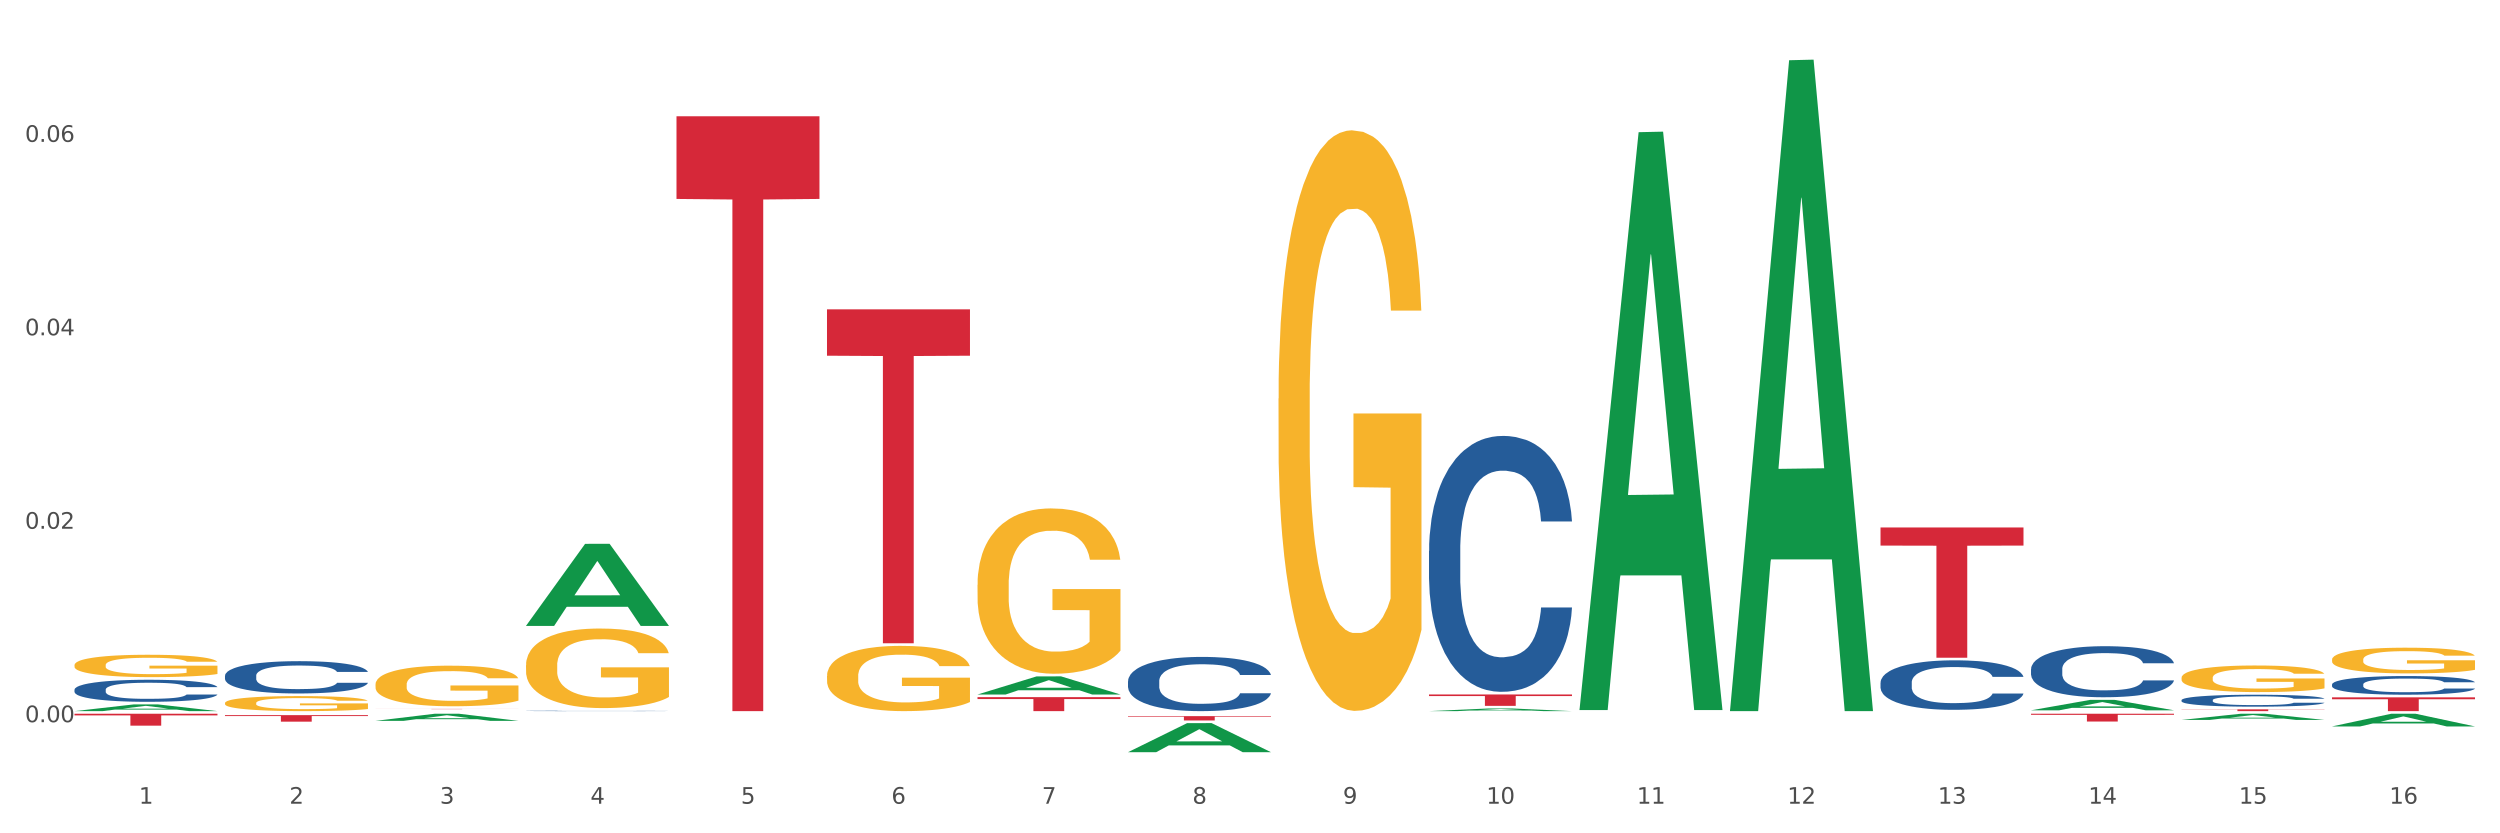 <?xml version="1.0" encoding="utf-8" standalone="no"?>
<!DOCTYPE svg PUBLIC "-//W3C//DTD SVG 1.1//EN"
  "http://www.w3.org/Graphics/SVG/1.1/DTD/svg11.dtd">
<svg xmlns:xlink="http://www.w3.org/1999/xlink" width="1080pt" height="360pt" viewBox="0 0 1080 360" xmlns="http://www.w3.org/2000/svg" version="1.1">
 <rect x="0" y="0" width="1080" height="360" fill="#333333" stroke="none"/>
 <defs>
  <style type="text/css">*{stroke-linejoin: round; stroke-linecap: butt}</style>
 </defs>
 <g id="figure_1">
  <g id="patch_1">
   <path d="M 0 360 
L 1080 360 
L 1080 0 
L 0 0 
z
" style="fill: #ffffff; stroke: #ffffff; stroke-linejoin: miter"/>
  </g>
  <g id="axes_1">
   <g id="matplotlib.axis_1">
    <g id="xtick_1">
     <g id="text_1">
      <!-- 1 -->
      <g style="fill: #4d4d4d" transform="translate(60.004 347.204) scale(0.096 -0.096)">
       <defs>
        <path id="DejaVuSans-31" d="M 794 531 
L 1825 531 
L 1825 4091 
L 703 3866 
L 703 4441 
L 1819 4666 
L 2450 4666 
L 2450 531 
L 3481 531 
L 3481 0 
L 794 0 
L 794 531 
z
" transform="scale(0.016)"/>
       </defs>
       <use xlink:href="#DejaVuSans-31"/>
      </g>
     </g>
    </g>
    <g id="xtick_2">
     <g id="text_2">
      <!-- 2 -->
      <g style="fill: #4d4d4d" transform="translate(125.021 347.204) scale(0.096 -0.096)">
       <defs>
        <path id="DejaVuSans-32" d="M 1228 531 
L 3431 531 
L 3431 0 
L 469 0 
L 469 531 
Q 828 903 1448 1529 
Q 2069 2156 2228 2338 
Q 2531 2678 2651 2914 
Q 2772 3150 2772 3378 
Q 2772 3750 2511 3984 
Q 2250 4219 1831 4219 
Q 1534 4219 1204 4116 
Q 875 4013 500 3803 
L 500 4441 
Q 881 4594 1212 4672 
Q 1544 4750 1819 4750 
Q 2544 4750 2975 4387 
Q 3406 4025 3406 3419 
Q 3406 3131 3298 2873 
Q 3191 2616 2906 2266 
Q 2828 2175 2409 1742 
Q 1991 1309 1228 531 
z
" transform="scale(0.016)"/>
       </defs>
       <use xlink:href="#DejaVuSans-32"/>
      </g>
     </g>
    </g>
    <g id="xtick_3">
     <g id="text_3">
      <!-- 3 -->
      <g style="fill: #4d4d4d" transform="translate(190.039 347.204) scale(0.096 -0.096)">
       <defs>
        <path id="DejaVuSans-33" d="M 2597 2516 
Q 3050 2419 3304 2112 
Q 3559 1806 3559 1356 
Q 3559 666 3084 287 
Q 2609 -91 1734 -91 
Q 1441 -91 1130 -33 
Q 819 25 488 141 
L 488 750 
Q 750 597 1062 519 
Q 1375 441 1716 441 
Q 2309 441 2620 675 
Q 2931 909 2931 1356 
Q 2931 1769 2642 2001 
Q 2353 2234 1838 2234 
L 1294 2234 
L 1294 2753 
L 1863 2753 
Q 2328 2753 2575 2939 
Q 2822 3125 2822 3475 
Q 2822 3834 2567 4026 
Q 2313 4219 1838 4219 
Q 1578 4219 1281 4162 
Q 984 4106 628 3988 
L 628 4550 
Q 988 4650 1302 4700 
Q 1616 4750 1894 4750 
Q 2613 4750 3031 4423 
Q 3450 4097 3450 3541 
Q 3450 3153 3228 2886 
Q 3006 2619 2597 2516 
z
" transform="scale(0.016)"/>
       </defs>
       <use xlink:href="#DejaVuSans-33"/>
      </g>
     </g>
    </g>
    <g id="xtick_4">
     <g id="text_4">
      <!-- 4 -->
      <g style="fill: #4d4d4d" transform="translate(255.056 347.204) scale(0.096 -0.096)">
       <defs>
        <path id="DejaVuSans-34" d="M 2419 4116 
L 825 1625 
L 2419 1625 
L 2419 4116 
z
M 2253 4666 
L 3047 4666 
L 3047 1625 
L 3713 1625 
L 3713 1100 
L 3047 1100 
L 3047 0 
L 2419 0 
L 2419 1100 
L 313 1100 
L 313 1709 
L 2253 4666 
z
" transform="scale(0.016)"/>
       </defs>
       <use xlink:href="#DejaVuSans-34"/>
      </g>
     </g>
    </g>
    <g id="xtick_5">
     <g id="text_5">
      <!-- 5 -->
      <g style="fill: #4d4d4d" transform="translate(320.073 347.204) scale(0.096 -0.096)">
       <defs>
        <path id="DejaVuSans-35" d="M 691 4666 
L 3169 4666 
L 3169 4134 
L 1269 4134 
L 1269 2991 
Q 1406 3038 1543 3061 
Q 1681 3084 1819 3084 
Q 2600 3084 3056 2656 
Q 3513 2228 3513 1497 
Q 3513 744 3044 326 
Q 2575 -91 1722 -91 
Q 1428 -91 1123 -41 
Q 819 9 494 109 
L 494 744 
Q 775 591 1075 516 
Q 1375 441 1709 441 
Q 2250 441 2565 725 
Q 2881 1009 2881 1497 
Q 2881 1984 2565 2268 
Q 2250 2553 1709 2553 
Q 1456 2553 1204 2497 
Q 953 2441 691 2322 
L 691 4666 
z
" transform="scale(0.016)"/>
       </defs>
       <use xlink:href="#DejaVuSans-35"/>
      </g>
     </g>
    </g>
    <g id="xtick_6">
     <g id="text_6">
      <!-- 6 -->
      <g style="fill: #4d4d4d" transform="translate(385.09 347.204) scale(0.096 -0.096)">
       <defs>
        <path id="DejaVuSans-36" d="M 2113 2584 
Q 1688 2584 1439 2293 
Q 1191 2003 1191 1497 
Q 1191 994 1439 701 
Q 1688 409 2113 409 
Q 2538 409 2786 701 
Q 3034 994 3034 1497 
Q 3034 2003 2786 2293 
Q 2538 2584 2113 2584 
z
M 3366 4563 
L 3366 3988 
Q 3128 4100 2886 4159 
Q 2644 4219 2406 4219 
Q 1781 4219 1451 3797 
Q 1122 3375 1075 2522 
Q 1259 2794 1537 2939 
Q 1816 3084 2150 3084 
Q 2853 3084 3261 2657 
Q 3669 2231 3669 1497 
Q 3669 778 3244 343 
Q 2819 -91 2113 -91 
Q 1303 -91 875 529 
Q 447 1150 447 2328 
Q 447 3434 972 4092 
Q 1497 4750 2381 4750 
Q 2619 4750 2861 4703 
Q 3103 4656 3366 4563 
z
" transform="scale(0.016)"/>
       </defs>
       <use xlink:href="#DejaVuSans-36"/>
      </g>
     </g>
    </g>
    <g id="xtick_7">
     <g id="text_7">
      <!-- 7 -->
      <g style="fill: #4d4d4d" transform="translate(450.108 347.204) scale(0.096 -0.096)">
       <defs>
        <path id="DejaVuSans-37" d="M 525 4666 
L 3525 4666 
L 3525 4397 
L 1831 0 
L 1172 0 
L 2766 4134 
L 525 4134 
L 525 4666 
z
" transform="scale(0.016)"/>
       </defs>
       <use xlink:href="#DejaVuSans-37"/>
      </g>
     </g>
    </g>
    <g id="xtick_8">
     <g id="text_8">
      <!-- 8 -->
      <g style="fill: #4d4d4d" transform="translate(515.125 347.204) scale(0.096 -0.096)">
       <defs>
        <path id="DejaVuSans-38" d="M 2034 2216 
Q 1584 2216 1326 1975 
Q 1069 1734 1069 1313 
Q 1069 891 1326 650 
Q 1584 409 2034 409 
Q 2484 409 2743 651 
Q 3003 894 3003 1313 
Q 3003 1734 2745 1975 
Q 2488 2216 2034 2216 
z
M 1403 2484 
Q 997 2584 770 2862 
Q 544 3141 544 3541 
Q 544 4100 942 4425 
Q 1341 4750 2034 4750 
Q 2731 4750 3128 4425 
Q 3525 4100 3525 3541 
Q 3525 3141 3298 2862 
Q 3072 2584 2669 2484 
Q 3125 2378 3379 2068 
Q 3634 1759 3634 1313 
Q 3634 634 3220 271 
Q 2806 -91 2034 -91 
Q 1263 -91 848 271 
Q 434 634 434 1313 
Q 434 1759 690 2068 
Q 947 2378 1403 2484 
z
M 1172 3481 
Q 1172 3119 1398 2916 
Q 1625 2713 2034 2713 
Q 2441 2713 2670 2916 
Q 2900 3119 2900 3481 
Q 2900 3844 2670 4047 
Q 2441 4250 2034 4250 
Q 1625 4250 1398 4047 
Q 1172 3844 1172 3481 
z
" transform="scale(0.016)"/>
       </defs>
       <use xlink:href="#DejaVuSans-38"/>
      </g>
     </g>
    </g>
    <g id="xtick_9">
     <g id="text_9">
      <!-- 9 -->
      <g style="fill: #4d4d4d" transform="translate(580.142 347.204) scale(0.096 -0.096)">
       <defs>
        <path id="DejaVuSans-39" d="M 703 97 
L 703 672 
Q 941 559 1184 500 
Q 1428 441 1663 441 
Q 2288 441 2617 861 
Q 2947 1281 2994 2138 
Q 2813 1869 2534 1725 
Q 2256 1581 1919 1581 
Q 1219 1581 811 2004 
Q 403 2428 403 3163 
Q 403 3881 828 4315 
Q 1253 4750 1959 4750 
Q 2769 4750 3195 4129 
Q 3622 3509 3622 2328 
Q 3622 1225 3098 567 
Q 2575 -91 1691 -91 
Q 1453 -91 1209 -44 
Q 966 3 703 97 
z
M 1959 2075 
Q 2384 2075 2632 2365 
Q 2881 2656 2881 3163 
Q 2881 3666 2632 3958 
Q 2384 4250 1959 4250 
Q 1534 4250 1286 3958 
Q 1038 3666 1038 3163 
Q 1038 2656 1286 2365 
Q 1534 2075 1959 2075 
z
" transform="scale(0.016)"/>
       </defs>
       <use xlink:href="#DejaVuSans-39"/>
      </g>
     </g>
    </g>
    <g id="xtick_10">
     <g id="text_10">
      <!-- 10 -->
      <g style="fill: #4d4d4d" transform="translate(642.105 347.204) scale(0.096 -0.096)">
       <defs>
        <path id="DejaVuSans-30" d="M 2034 4250 
Q 1547 4250 1301 3770 
Q 1056 3291 1056 2328 
Q 1056 1369 1301 889 
Q 1547 409 2034 409 
Q 2525 409 2770 889 
Q 3016 1369 3016 2328 
Q 3016 3291 2770 3770 
Q 2525 4250 2034 4250 
z
M 2034 4750 
Q 2819 4750 3233 4129 
Q 3647 3509 3647 2328 
Q 3647 1150 3233 529 
Q 2819 -91 2034 -91 
Q 1250 -91 836 529 
Q 422 1150 422 2328 
Q 422 3509 836 4129 
Q 1250 4750 2034 4750 
z
" transform="scale(0.016)"/>
       </defs>
       <use xlink:href="#DejaVuSans-31"/>
       <use xlink:href="#DejaVuSans-30" transform="translate(63.623 0)"/>
      </g>
     </g>
    </g>
    <g id="xtick_11">
     <g id="text_11">
      <!-- 11 -->
      <g style="fill: #4d4d4d" transform="translate(707.123 347.204) scale(0.096 -0.096)">
       <use xlink:href="#DejaVuSans-31"/>
       <use xlink:href="#DejaVuSans-31" transform="translate(63.623 0)"/>
      </g>
     </g>
    </g>
    <g id="xtick_12">
     <g id="text_12">
      <!-- 12 -->
      <g style="fill: #4d4d4d" transform="translate(772.14 347.204) scale(0.096 -0.096)">
       <use xlink:href="#DejaVuSans-31"/>
       <use xlink:href="#DejaVuSans-32" transform="translate(63.623 0)"/>
      </g>
     </g>
    </g>
    <g id="xtick_13">
     <g id="text_13">
      <!-- 13 -->
      <g style="fill: #4d4d4d" transform="translate(837.157 347.204) scale(0.096 -0.096)">
       <use xlink:href="#DejaVuSans-31"/>
       <use xlink:href="#DejaVuSans-33" transform="translate(63.623 0)"/>
      </g>
     </g>
    </g>
    <g id="xtick_14">
     <g id="text_14">
      <!-- 14 -->
      <g style="fill: #4d4d4d" transform="translate(902.174 347.204) scale(0.096 -0.096)">
       <use xlink:href="#DejaVuSans-31"/>
       <use xlink:href="#DejaVuSans-34" transform="translate(63.623 0)"/>
      </g>
     </g>
    </g>
    <g id="xtick_15">
     <g id="text_15">
      <!-- 15 -->
      <g style="fill: #4d4d4d" transform="translate(967.192 347.204) scale(0.096 -0.096)">
       <use xlink:href="#DejaVuSans-31"/>
       <use xlink:href="#DejaVuSans-35" transform="translate(63.623 0)"/>
      </g>
     </g>
    </g>
    <g id="xtick_16">
     <g id="text_16">
      <!-- 16 -->
      <g style="fill: #4d4d4d" transform="translate(1032.209 347.204) scale(0.096 -0.096)">
       <use xlink:href="#DejaVuSans-31"/>
       <use xlink:href="#DejaVuSans-36" transform="translate(63.623 0)"/>
      </g>
     </g>
    </g>
    <g id="xtick_17"/>
    <g id="xtick_18"/>
    <g id="xtick_19"/>
    <g id="xtick_20"/>
    <g id="xtick_21"/>
    <g id="xtick_22"/>
    <g id="xtick_23"/>
    <g id="xtick_24"/>
    <g id="xtick_25"/>
    <g id="xtick_26"/>
    <g id="xtick_27"/>
    <g id="xtick_28"/>
    <g id="xtick_29"/>
    <g id="xtick_30"/>
    <g id="xtick_31"/>
   </g>
   <g id="matplotlib.axis_2">
    <g id="ytick_1">
     <g id="text_17">
      <!-- 0.00 -->
      <g style="fill: #4d4d4d" transform="translate(10.8 311.987) scale(0.096 -0.096)">
       <defs>
        <path id="DejaVuSans-2e" d="M 684 794 
L 1344 794 
L 1344 0 
L 684 0 
L 684 794 
z
" transform="scale(0.016)"/>
       </defs>
       <use xlink:href="#DejaVuSans-30"/>
       <use xlink:href="#DejaVuSans-2e" transform="translate(63.623 0)"/>
       <use xlink:href="#DejaVuSans-30" transform="translate(95.41 0)"/>
       <use xlink:href="#DejaVuSans-30" transform="translate(159.033 0)"/>
      </g>
     </g>
    </g>
    <g id="ytick_2">
     <g id="text_18">
      <!-- 0.02 -->
      <g style="fill: #4d4d4d" transform="translate(10.8 228.418) scale(0.096 -0.096)">
       <use xlink:href="#DejaVuSans-30"/>
       <use xlink:href="#DejaVuSans-2e" transform="translate(63.623 0)"/>
       <use xlink:href="#DejaVuSans-30" transform="translate(95.41 0)"/>
       <use xlink:href="#DejaVuSans-32" transform="translate(159.033 0)"/>
      </g>
     </g>
    </g>
    <g id="ytick_3">
     <g id="text_19">
      <!-- 0.04 -->
      <g style="fill: #4d4d4d" transform="translate(10.8 144.849) scale(0.096 -0.096)">
       <use xlink:href="#DejaVuSans-30"/>
       <use xlink:href="#DejaVuSans-2e" transform="translate(63.623 0)"/>
       <use xlink:href="#DejaVuSans-30" transform="translate(95.41 0)"/>
       <use xlink:href="#DejaVuSans-34" transform="translate(159.033 0)"/>
      </g>
     </g>
    </g>
    <g id="ytick_4">
     <g id="text_20">
      <!-- 0.06 -->
      <g style="fill: #4d4d4d" transform="translate(10.8 61.281) scale(0.096 -0.096)">
       <use xlink:href="#DejaVuSans-30"/>
       <use xlink:href="#DejaVuSans-2e" transform="translate(63.623 0)"/>
       <use xlink:href="#DejaVuSans-30" transform="translate(95.41 0)"/>
       <use xlink:href="#DejaVuSans-36" transform="translate(159.033 0)"/>
      </g>
     </g>
    </g>
    <g id="ytick_5"/>
    <g id="ytick_6"/>
    <g id="ytick_7"/>
    <g id="ytick_8"/>
   </g>
   <g id="PolyCollection_1">
    <path d="M 32.175 307.204 
L 32.239 307.201 
L 57.709 304.314 
L 68.28 304.311 
L 93.941 307.209 
L 81.715 307.209 
L 76.176 306.534 
L 49.877 306.534 
L 49.686 306.545 
L 44.337 307.209 
L 32.175 307.209 
L 32.175 307.204 
L 53.188 306.132 
L 72.864 306.129 
L 63.122 304.929 
L 62.995 304.923 
L 62.867 304.932 
L 53.125 306.129 
L 53.188 306.132 
L 32.175 307.204 
z
" clip-path="url(#pb67dfc91ba)" style="fill: #109648"/>
    <path d="M 32.175 308.34 
L 93.941 308.34 
L 93.941 309.056 
L 69.645 309.061 
L 69.645 313.496 
L 56.325 313.496 
L 56.325 309.061 
L 32.175 309.056 
L 32.175 308.344 
L 32.175 308.34 
z
" clip-path="url(#pb67dfc91ba)" style="fill: #d62839"/>
    <path d="M 357.261 133.618 
L 419.028 133.618 
L 419.028 153.666 
L 394.731 153.802 
L 394.731 277.887 
L 381.412 277.887 
L 381.412 153.802 
L 357.261 153.666 
L 357.261 133.753 
L 357.261 133.618 
z
" clip-path="url(#pb67dfc91ba)" style="fill: #d62839"/>
    <path d="M 292.244 50.23 
L 354.01 50.23 
L 354.01 85.94 
L 329.714 86.181 
L 329.714 307.201 
L 316.394 307.201 
L 316.394 86.181 
L 292.244 85.94 
L 292.244 50.471 
L 292.244 50.23 
z
" clip-path="url(#pb67dfc91ba)" style="fill: #d62839"/>
    <path d="M 487.296 309.372 
L 549.062 309.372 
L 549.062 309.633 
L 524.765 309.634 
L 524.765 311.246 
L 511.446 311.246 
L 511.446 309.634 
L 487.296 309.633 
L 487.296 309.374 
L 487.296 309.372 
z
" clip-path="url(#pb67dfc91ba)" style="fill: #d62839"/>
    <path d="M 617.33 300.003 
L 679.097 300.003 
L 679.097 300.688 
L 654.8 300.693 
L 654.8 304.932 
L 641.481 304.932 
L 641.481 300.693 
L 617.33 300.688 
L 617.33 300.008 
L 617.33 300.003 
z
" clip-path="url(#pb67dfc91ba)" style="fill: #d62839"/>
    <path d="M 1007.434 301.252 
L 1069.2 301.252 
L 1069.2 302.08 
L 1044.903 302.085 
L 1044.903 307.209 
L 1031.584 307.209 
L 1031.584 302.085 
L 1007.434 302.08 
L 1007.434 301.258 
L 1007.434 301.252 
z
" clip-path="url(#pb67dfc91ba)" style="fill: #d62839"/>
    <path d="M 422.278 301.162 
L 484.045 301.162 
L 484.045 302.002 
L 459.748 302.008 
L 459.748 307.209 
L 446.429 307.209 
L 446.429 302.008 
L 422.278 302.002 
L 422.278 301.167 
L 422.278 301.162 
z
" clip-path="url(#pb67dfc91ba)" style="fill: #d62839"/>
    <path d="M 812.382 227.875 
L 874.148 227.875 
L 874.148 235.693 
L 849.852 235.745 
L 849.852 284.129 
L 836.532 284.129 
L 836.532 235.745 
L 812.382 235.693 
L 812.382 227.928 
L 812.382 227.875 
z
" clip-path="url(#pb67dfc91ba)" style="fill: #d62839"/>
    <path d="M 1007.434 284.938 
L 1007.507 284.928 
L 1007.507 284.563 
L 1007.652 284.248 
L 1008.382 283.486 
L 1009.475 282.857 
L 1010.278 282.522 
L 1011.08 282.248 
L 1012.028 281.974 
L 1013.195 281.69 
L 1015.309 281.273 
L 1016.622 281.06 
L 1018.226 280.837 
L 1021.143 280.512 
L 1023.258 280.329 
L 1025.446 280.177 
L 1029.019 279.994 
L 1031.353 279.913 
L 1033.832 279.852 
L 1036.822 279.811 
L 1039.083 279.801 
L 1044.041 279.832 
L 1048.271 279.923 
L 1050.313 279.994 
L 1052.938 280.116 
L 1054.324 280.197 
L 1056.584 280.36 
L 1058.918 280.573 
L 1060.522 280.756 
L 1062.929 281.101 
L 1064.752 281.446 
L 1066.429 281.872 
L 1067.304 282.167 
L 1067.96 282.441 
L 1068.544 282.756 
L 1069.127 283.253 
L 1056.001 283.253 
L 1055.49 282.898 
L 1054.688 282.563 
L 1053.521 282.238 
L 1052.5 282.035 
L 1050.75 281.781 
L 1049.146 281.618 
L 1047.469 281.497 
L 1045.427 281.395 
L 1043.823 281.344 
L 1041.562 281.304 
L 1037.114 281.314 
L 1034.124 281.395 
L 1032.082 281.497 
L 1030.769 281.588 
L 1029.602 281.69 
L 1028.29 281.832 
L 1026.758 282.045 
L 1025.665 282.238 
L 1024.571 282.481 
L 1023.696 282.725 
L 1022.893 283.009 
L 1022.237 283.314 
L 1021.727 283.629 
L 1021.289 284.014 
L 1020.925 284.654 
L 1020.925 286.045 
L 1021.07 286.36 
L 1021.435 286.776 
L 1021.873 287.091 
L 1022.602 287.466 
L 1023.258 287.72 
L 1024.498 288.086 
L 1025.883 288.39 
L 1026.977 288.583 
L 1028.071 288.745 
L 1029.967 288.969 
L 1032.082 289.152 
L 1033.905 289.263 
L 1036.384 289.365 
L 1038.062 289.405 
L 1039.52 289.426 
L 1043.093 289.426 
L 1045.646 289.395 
L 1048.49 289.324 
L 1050.677 289.233 
L 1052.5 289.121 
L 1054.542 288.938 
L 1055.855 288.766 
L 1055.855 286.644 
L 1039.812 286.634 
L 1039.812 285.223 
L 1069.2 285.223 
L 1069.2 289.365 
L 1067.96 289.578 
L 1066.575 289.771 
L 1065.116 289.943 
L 1062.929 290.157 
L 1060.303 290.36 
L 1057.97 290.502 
L 1055.49 290.624 
L 1052.573 290.735 
L 1048.781 290.837 
L 1046.448 290.877 
L 1043.531 290.908 
L 1040.103 290.918 
L 1037.114 290.898 
L 1034.197 290.847 
L 1031.134 290.756 
L 1028.144 290.624 
L 1025.883 290.492 
L 1023.623 290.329 
L 1021.216 290.116 
L 1019.32 289.913 
L 1017.862 289.73 
L 1016.257 289.497 
L 1014.507 289.192 
L 1013.195 288.918 
L 1012.028 288.634 
L 1010.788 288.268 
L 1009.913 287.954 
L 1009.038 287.558 
L 1008.527 287.263 
L 1007.944 286.806 
L 1007.507 286.167 
L 1007.434 284.938 
z
" clip-path="url(#pb67dfc91ba)" style="fill: #f7b32b"/>
    <path d="M 32.175 287.322 
L 32.248 287.313 
L 32.248 286.995 
L 32.394 286.721 
L 33.123 286.059 
L 34.217 285.512 
L 35.019 285.22 
L 35.821 284.982 
L 36.769 284.744 
L 37.936 284.496 
L 40.051 284.134 
L 41.363 283.949 
L 42.968 283.755 
L 45.885 283.472 
L 47.999 283.313 
L 50.187 283.181 
L 53.76 283.022 
L 56.094 282.951 
L 58.573 282.898 
L 61.563 282.863 
L 63.824 282.854 
L 68.783 282.881 
L 73.012 282.96 
L 75.054 283.022 
L 77.679 283.128 
L 79.065 283.199 
L 81.326 283.34 
L 83.659 283.525 
L 85.263 283.684 
L 87.67 283.984 
L 89.493 284.285 
L 91.17 284.655 
L 92.045 284.911 
L 92.702 285.15 
L 93.285 285.423 
L 93.868 285.856 
L 80.742 285.856 
L 80.232 285.547 
L 79.43 285.256 
L 78.263 284.973 
L 77.242 284.797 
L 75.492 284.576 
L 73.887 284.435 
L 72.21 284.329 
L 70.168 284.24 
L 68.564 284.196 
L 66.303 284.161 
L 61.855 284.17 
L 58.865 284.24 
L 56.823 284.329 
L 55.511 284.408 
L 54.344 284.496 
L 53.031 284.62 
L 51.5 284.805 
L 50.406 284.973 
L 49.312 285.185 
L 48.437 285.397 
L 47.635 285.644 
L 46.979 285.909 
L 46.468 286.183 
L 46.031 286.518 
L 45.666 287.074 
L 45.666 288.284 
L 45.812 288.558 
L 46.176 288.92 
L 46.614 289.193 
L 47.343 289.52 
L 47.999 289.741 
L 49.239 290.059 
L 50.625 290.324 
L 51.719 290.491 
L 52.812 290.633 
L 54.708 290.827 
L 56.823 290.986 
L 58.646 291.083 
L 61.126 291.171 
L 62.803 291.206 
L 64.261 291.224 
L 67.835 291.224 
L 70.387 291.198 
L 73.231 291.136 
L 75.419 291.056 
L 77.242 290.959 
L 79.284 290.8 
L 80.596 290.65 
L 80.596 288.805 
L 64.553 288.796 
L 64.553 287.569 
L 93.941 287.569 
L 93.941 291.171 
L 92.702 291.357 
L 91.316 291.524 
L 89.858 291.674 
L 87.67 291.86 
L 85.045 292.036 
L 82.711 292.16 
L 80.232 292.266 
L 77.315 292.363 
L 73.523 292.451 
L 71.189 292.487 
L 68.272 292.513 
L 64.845 292.522 
L 61.855 292.504 
L 58.938 292.46 
L 55.875 292.381 
L 52.885 292.266 
L 50.625 292.151 
L 48.364 292.01 
L 45.958 291.825 
L 44.062 291.648 
L 42.603 291.489 
L 40.999 291.286 
L 39.249 291.021 
L 37.936 290.783 
L 36.769 290.535 
L 35.529 290.218 
L 34.654 289.944 
L 33.779 289.6 
L 33.269 289.344 
L 32.685 288.946 
L 32.248 288.39 
L 32.175 287.322 
z
" clip-path="url(#pb67dfc91ba)" style="fill: #f7b32b"/>
    <path d="M 97.192 303.713 
L 97.265 303.707 
L 97.265 303.494 
L 97.411 303.31 
L 98.14 302.864 
L 99.234 302.496 
L 100.036 302.3 
L 100.838 302.14 
L 101.786 301.98 
L 102.953 301.814 
L 105.068 301.57 
L 106.381 301.446 
L 107.985 301.315 
L 110.902 301.125 
L 113.017 301.018 
L 115.204 300.929 
L 118.778 300.822 
L 121.111 300.775 
L 123.591 300.739 
L 126.58 300.716 
L 128.841 300.71 
L 133.8 300.727 
L 138.03 300.781 
L 140.071 300.822 
L 142.697 300.894 
L 144.082 300.941 
L 146.343 301.036 
L 148.676 301.161 
L 150.281 301.268 
L 152.687 301.469 
L 154.51 301.671 
L 156.188 301.921 
L 157.063 302.093 
L 157.719 302.253 
L 158.302 302.437 
L 158.886 302.728 
L 145.759 302.728 
L 145.249 302.52 
L 144.447 302.324 
L 143.28 302.134 
L 142.259 302.016 
L 140.509 301.867 
L 138.905 301.772 
L 137.227 301.701 
L 135.185 301.642 
L 133.581 301.612 
L 131.321 301.588 
L 126.872 301.594 
L 123.882 301.642 
L 121.84 301.701 
L 120.528 301.754 
L 119.361 301.814 
L 118.048 301.897 
L 116.517 302.021 
L 115.423 302.134 
L 114.329 302.277 
L 113.454 302.419 
L 112.652 302.585 
L 111.996 302.763 
L 111.485 302.947 
L 111.048 303.173 
L 110.683 303.547 
L 110.683 304.36 
L 110.829 304.544 
L 111.194 304.788 
L 111.631 304.972 
L 112.36 305.191 
L 113.017 305.34 
L 114.256 305.553 
L 115.642 305.731 
L 116.736 305.844 
L 117.83 305.939 
L 119.726 306.07 
L 121.84 306.176 
L 123.664 306.242 
L 126.143 306.301 
L 127.82 306.325 
L 129.279 306.337 
L 132.852 306.337 
L 135.404 306.319 
L 138.248 306.277 
L 140.436 306.224 
L 142.259 306.159 
L 144.301 306.052 
L 145.614 305.951 
L 145.614 304.71 
L 129.57 304.704 
L 129.57 303.879 
L 158.959 303.879 
L 158.959 306.301 
L 157.719 306.426 
L 156.333 306.539 
L 154.875 306.639 
L 152.687 306.764 
L 150.062 306.883 
L 147.728 306.966 
L 145.249 307.037 
L 142.332 307.102 
L 138.54 307.162 
L 136.206 307.186 
L 133.289 307.203 
L 129.862 307.209 
L 126.872 307.197 
L 123.955 307.168 
L 120.892 307.114 
L 117.903 307.037 
L 115.642 306.96 
L 113.381 306.865 
L 110.975 306.74 
L 109.079 306.622 
L 107.62 306.515 
L 106.016 306.378 
L 104.266 306.2 
L 102.953 306.04 
L 101.786 305.874 
L 100.547 305.66 
L 99.672 305.476 
L 98.797 305.245 
L 98.286 305.072 
L 97.703 304.805 
L 97.265 304.431 
L 97.192 303.713 
z
" clip-path="url(#pb67dfc91ba)" style="fill: #f7b32b"/>
    <path d="M 942.416 292.805 
L 942.489 292.795 
L 942.489 292.417 
L 942.635 292.091 
L 943.364 291.303 
L 944.458 290.652 
L 945.26 290.306 
L 946.063 290.022 
L 947.011 289.739 
L 948.177 289.445 
L 950.292 289.014 
L 951.605 288.793 
L 953.209 288.562 
L 956.126 288.226 
L 958.241 288.037 
L 960.429 287.88 
L 964.002 287.691 
L 966.335 287.607 
L 968.815 287.544 
L 971.805 287.502 
L 974.065 287.491 
L 979.024 287.523 
L 983.254 287.617 
L 985.296 287.691 
L 987.921 287.817 
L 989.306 287.901 
L 991.567 288.069 
L 993.901 288.289 
L 995.505 288.478 
L 997.911 288.835 
L 999.734 289.193 
L 1001.412 289.634 
L 1002.287 289.938 
L 1002.943 290.222 
L 1003.526 290.547 
L 1004.11 291.062 
L 990.984 291.062 
L 990.473 290.694 
L 989.671 290.348 
L 988.504 290.012 
L 987.483 289.802 
L 985.733 289.539 
L 984.129 289.371 
L 982.451 289.245 
L 980.41 289.14 
L 978.805 289.087 
L 976.545 289.045 
L 972.096 289.056 
L 969.106 289.14 
L 967.065 289.245 
L 965.752 289.34 
L 964.585 289.445 
L 963.273 289.592 
L 961.741 289.812 
L 960.647 290.012 
L 959.553 290.264 
L 958.678 290.516 
L 957.876 290.81 
L 957.22 291.125 
L 956.709 291.45 
L 956.272 291.849 
L 955.907 292.511 
L 955.907 293.95 
L 956.053 294.275 
L 956.418 294.706 
L 956.855 295.032 
L 957.585 295.42 
L 958.241 295.683 
L 959.481 296.061 
L 960.866 296.376 
L 961.96 296.575 
L 963.054 296.743 
L 964.95 296.974 
L 967.065 297.163 
L 968.888 297.279 
L 971.367 297.384 
L 973.044 297.426 
L 974.503 297.447 
L 978.076 297.447 
L 980.628 297.416 
L 983.472 297.342 
L 985.66 297.247 
L 987.483 297.132 
L 989.525 296.943 
L 990.838 296.764 
L 990.838 294.569 
L 974.795 294.559 
L 974.795 293.099 
L 1004.183 293.099 
L 1004.183 297.384 
L 1002.943 297.605 
L 1001.558 297.804 
L 1000.099 297.983 
L 997.911 298.203 
L 995.286 298.413 
L 992.953 298.56 
L 990.473 298.686 
L 987.556 298.802 
L 983.764 298.907 
L 981.431 298.949 
L 978.514 298.98 
L 975.086 298.991 
L 972.096 298.97 
L 969.179 298.917 
L 966.117 298.823 
L 963.127 298.686 
L 960.866 298.55 
L 958.605 298.382 
L 956.199 298.161 
L 954.303 297.951 
L 952.844 297.762 
L 951.24 297.521 
L 949.49 297.205 
L 948.177 296.922 
L 947.011 296.628 
L 945.771 296.25 
L 944.896 295.924 
L 944.021 295.515 
L 943.51 295.21 
L 942.927 294.738 
L 942.489 294.076 
L 942.416 292.805 
z
" clip-path="url(#pb67dfc91ba)" style="fill: #f7b32b"/>
    <path d="M 552.313 172.191 
L 552.386 171.962 
L 552.386 163.716 
L 552.532 156.615 
L 553.261 139.435 
L 554.355 125.233 
L 555.157 117.673 
L 555.959 111.489 
L 556.907 105.304 
L 558.074 98.89 
L 560.189 89.498 
L 561.501 84.688 
L 563.106 79.648 
L 566.023 72.318 
L 568.137 68.195 
L 570.325 64.759 
L 573.898 60.636 
L 576.232 58.803 
L 578.711 57.429 
L 581.701 56.512 
L 583.962 56.283 
L 588.921 56.971 
L 593.15 59.032 
L 595.192 60.636 
L 597.817 63.385 
L 599.203 65.217 
L 601.464 68.882 
L 603.797 73.693 
L 605.401 77.816 
L 607.808 85.604 
L 609.631 93.392 
L 611.308 103.013 
L 612.183 109.656 
L 612.84 115.841 
L 613.423 122.942 
L 614.006 134.166 
L 600.88 134.166 
L 600.37 126.149 
L 599.567 118.59 
L 598.401 111.26 
L 597.38 106.678 
L 595.63 100.952 
L 594.025 97.286 
L 592.348 94.538 
L 590.306 92.247 
L 588.702 91.102 
L 586.441 90.185 
L 581.993 90.414 
L 579.003 92.247 
L 576.961 94.538 
L 575.649 96.599 
L 574.482 98.89 
L 573.169 102.097 
L 571.638 106.907 
L 570.544 111.26 
L 569.45 116.757 
L 568.575 122.255 
L 567.773 128.669 
L 567.116 135.541 
L 566.606 142.642 
L 566.168 151.346 
L 565.804 165.778 
L 565.804 197.16 
L 565.95 204.261 
L 566.314 213.653 
L 566.752 220.754 
L 567.481 229.229 
L 568.137 234.956 
L 569.377 243.202 
L 570.763 250.074 
L 571.856 254.426 
L 572.95 258.092 
L 574.846 263.131 
L 576.961 267.254 
L 578.784 269.774 
L 581.264 272.065 
L 582.941 272.981 
L 584.399 273.439 
L 587.973 273.439 
L 590.525 272.752 
L 593.369 271.148 
L 595.557 269.087 
L 597.38 266.567 
L 599.422 262.444 
L 600.734 258.55 
L 600.734 210.675 
L 584.691 210.446 
L 584.691 178.605 
L 614.079 178.605 
L 614.079 272.065 
L 612.84 276.875 
L 611.454 281.227 
L 609.996 285.121 
L 607.808 289.932 
L 605.183 294.513 
L 602.849 297.72 
L 600.37 300.469 
L 597.453 302.989 
L 593.661 305.279 
L 591.327 306.196 
L 588.41 306.883 
L 584.983 307.112 
L 581.993 306.654 
L 579.076 305.508 
L 576.013 303.447 
L 573.023 300.469 
L 570.763 297.491 
L 568.502 293.826 
L 566.096 289.016 
L 564.199 284.434 
L 562.741 280.311 
L 561.137 275.043 
L 559.387 268.171 
L 558.074 261.986 
L 556.907 255.572 
L 555.667 247.325 
L 554.792 240.224 
L 553.917 231.291 
L 553.407 224.648 
L 552.823 214.34 
L 552.386 199.909 
L 552.313 172.191 
z
" clip-path="url(#pb67dfc91ba)" style="fill: #f7b32b"/>
    <path d="M 422.278 252.639 
L 422.351 252.574 
L 422.351 250.226 
L 422.497 248.204 
L 423.226 243.312 
L 424.32 239.267 
L 425.122 237.115 
L 425.925 235.354 
L 426.873 233.593 
L 428.039 231.766 
L 430.154 229.092 
L 431.467 227.722 
L 433.071 226.287 
L 435.988 224.2 
L 438.103 223.026 
L 440.291 222.047 
L 443.864 220.873 
L 446.197 220.351 
L 448.677 219.96 
L 451.667 219.699 
L 453.927 219.634 
L 458.886 219.83 
L 463.116 220.417 
L 465.158 220.873 
L 467.783 221.656 
L 469.168 222.178 
L 471.429 223.221 
L 473.763 224.591 
L 475.367 225.765 
L 477.773 227.983 
L 479.596 230.201 
L 481.274 232.94 
L 482.149 234.832 
L 482.805 236.593 
L 483.389 238.615 
L 483.972 241.811 
L 470.846 241.811 
L 470.335 239.528 
L 469.533 237.376 
L 468.366 235.289 
L 467.345 233.984 
L 465.595 232.353 
L 463.991 231.31 
L 462.314 230.527 
L 460.272 229.875 
L 458.667 229.549 
L 456.407 229.288 
L 451.958 229.353 
L 448.969 229.875 
L 446.927 230.527 
L 445.614 231.114 
L 444.447 231.766 
L 443.135 232.679 
L 441.603 234.049 
L 440.509 235.289 
L 439.416 236.854 
L 438.54 238.42 
L 437.738 240.246 
L 437.082 242.203 
L 436.571 244.225 
L 436.134 246.703 
L 435.769 250.813 
L 435.769 259.749 
L 435.915 261.771 
L 436.28 264.445 
L 436.717 266.467 
L 437.447 268.881 
L 438.103 270.511 
L 439.343 272.86 
L 440.728 274.817 
L 441.822 276.056 
L 442.916 277.099 
L 444.812 278.534 
L 446.927 279.709 
L 448.75 280.426 
L 451.229 281.078 
L 452.906 281.339 
L 454.365 281.47 
L 457.938 281.47 
L 460.49 281.274 
L 463.334 280.817 
L 465.522 280.23 
L 467.345 279.513 
L 469.387 278.339 
L 470.7 277.23 
L 470.7 263.597 
L 454.657 263.532 
L 454.657 254.466 
L 484.045 254.466 
L 484.045 281.078 
L 482.805 282.448 
L 481.42 283.687 
L 479.961 284.796 
L 477.773 286.166 
L 475.148 287.471 
L 472.815 288.384 
L 470.335 289.167 
L 467.418 289.884 
L 463.626 290.536 
L 461.293 290.797 
L 458.376 290.993 
L 454.948 291.058 
L 451.958 290.928 
L 449.041 290.602 
L 445.979 290.015 
L 442.989 289.167 
L 440.728 288.319 
L 438.468 287.275 
L 436.061 285.905 
L 434.165 284.601 
L 432.707 283.427 
L 431.102 281.926 
L 429.352 279.969 
L 428.039 278.208 
L 426.873 276.382 
L 425.633 274.034 
L 424.758 272.012 
L 423.883 269.468 
L 423.372 267.576 
L 422.789 264.641 
L 422.351 260.532 
L 422.278 252.639 
z
" clip-path="url(#pb67dfc91ba)" style="fill: #f7b32b"/>
    <path d="M 357.261 292.045 
L 357.334 292.019 
L 357.334 291.092 
L 357.48 290.294 
L 358.209 288.363 
L 359.303 286.767 
L 360.105 285.917 
L 360.907 285.222 
L 361.855 284.527 
L 363.022 283.806 
L 365.137 282.751 
L 366.45 282.21 
L 368.054 281.644 
L 370.971 280.82 
L 373.086 280.356 
L 375.273 279.97 
L 378.847 279.507 
L 381.18 279.301 
L 383.66 279.146 
L 386.649 279.043 
L 388.91 279.018 
L 393.869 279.095 
L 398.098 279.326 
L 400.14 279.507 
L 402.766 279.816 
L 404.151 280.022 
L 406.412 280.434 
L 408.745 280.974 
L 410.35 281.438 
L 412.756 282.313 
L 414.579 283.188 
L 416.256 284.27 
L 417.132 285.016 
L 417.788 285.711 
L 418.371 286.51 
L 418.955 287.771 
L 405.828 287.771 
L 405.318 286.87 
L 404.516 286.02 
L 403.349 285.197 
L 402.328 284.682 
L 400.578 284.038 
L 398.974 283.626 
L 397.296 283.317 
L 395.254 283.06 
L 393.65 282.931 
L 391.39 282.828 
L 386.941 282.854 
L 383.951 283.06 
L 381.909 283.317 
L 380.597 283.549 
L 379.43 283.806 
L 378.117 284.167 
L 376.586 284.707 
L 375.492 285.197 
L 374.398 285.814 
L 373.523 286.432 
L 372.721 287.153 
L 372.065 287.926 
L 371.554 288.724 
L 371.117 289.702 
L 370.752 291.324 
L 370.752 294.851 
L 370.898 295.649 
L 371.263 296.705 
L 371.7 297.503 
L 372.429 298.456 
L 373.086 299.099 
L 374.325 300.026 
L 375.711 300.799 
L 376.805 301.288 
L 377.899 301.7 
L 379.795 302.266 
L 381.909 302.73 
L 383.733 303.013 
L 386.212 303.27 
L 387.889 303.373 
L 389.348 303.425 
L 392.921 303.425 
L 395.473 303.347 
L 398.317 303.167 
L 400.505 302.935 
L 402.328 302.652 
L 404.37 302.189 
L 405.683 301.751 
L 405.683 296.37 
L 389.639 296.345 
L 389.639 292.766 
L 419.028 292.766 
L 419.028 303.27 
L 417.788 303.811 
L 416.402 304.3 
L 414.944 304.738 
L 412.756 305.278 
L 410.131 305.793 
L 407.797 306.154 
L 405.318 306.463 
L 402.401 306.746 
L 398.609 307.003 
L 396.275 307.106 
L 393.358 307.184 
L 389.931 307.209 
L 386.941 307.158 
L 384.024 307.029 
L 380.961 306.797 
L 377.972 306.463 
L 375.711 306.128 
L 373.45 305.716 
L 371.044 305.175 
L 369.148 304.66 
L 367.689 304.197 
L 366.085 303.605 
L 364.335 302.832 
L 363.022 302.137 
L 361.855 301.416 
L 360.616 300.49 
L 359.741 299.691 
L 358.866 298.687 
L 358.355 297.941 
L 357.772 296.782 
L 357.334 295.16 
L 357.261 292.045 
z
" clip-path="url(#pb67dfc91ba)" style="fill: #f7b32b"/>
    <path d="M 97.192 308.946 
L 158.959 308.946 
L 158.959 309.338 
L 134.662 309.341 
L 134.662 311.769 
L 121.343 311.769 
L 121.343 309.341 
L 97.192 309.338 
L 97.192 308.948 
L 97.192 308.946 
z
" clip-path="url(#pb67dfc91ba)" style="fill: #d62839"/>
    <path d="M 877.399 306.85 
L 877.463 306.845 
L 902.933 302.348 
L 913.504 302.344 
L 939.166 306.858 
L 926.94 306.858 
L 921.4 305.807 
L 895.101 305.807 
L 894.91 305.824 
L 889.561 306.858 
L 877.399 306.858 
L 877.399 306.85 
L 898.412 305.18 
L 918.089 305.175 
L 908.346 303.306 
L 908.219 303.298 
L 908.091 303.31 
L 898.349 305.175 
L 898.412 305.18 
L 877.399 306.85 
z
" clip-path="url(#pb67dfc91ba)" style="fill: #109648"/>
    <path d="M 942.416 311.01 
L 942.48 311.008 
L 967.951 308.342 
L 978.521 308.34 
L 1004.183 311.015 
L 991.957 311.015 
L 986.417 310.392 
L 960.118 310.392 
L 959.927 310.402 
L 954.579 311.015 
L 942.416 311.015 
L 942.416 311.01 
L 963.43 310.02 
L 983.106 310.018 
L 973.363 308.91 
L 973.236 308.905 
L 973.109 308.912 
L 963.366 310.018 
L 963.43 310.02 
L 942.416 311.01 
z
" clip-path="url(#pb67dfc91ba)" style="fill: #109648"/>
    <path d="M 162.209 306.244 
L 223.976 306.244 
L 223.976 306.259 
L 199.679 306.259 
L 199.679 306.353 
L 186.36 306.353 
L 186.36 306.259 
L 162.209 306.259 
L 162.209 306.244 
L 162.209 306.244 
z
" clip-path="url(#pb67dfc91ba)" style="fill: #d62839"/>
    <path d="M 1007.434 313.812 
L 1007.497 313.807 
L 1032.968 308.345 
L 1043.538 308.34 
L 1069.2 313.822 
L 1056.974 313.822 
L 1051.434 312.546 
L 1025.136 312.546 
L 1024.945 312.566 
L 1019.596 313.822 
L 1007.434 313.822 
L 1007.434 313.812 
L 1028.447 311.784 
L 1048.123 311.779 
L 1038.38 309.508 
L 1038.253 309.498 
L 1038.126 309.513 
L 1028.383 311.779 
L 1028.447 311.784 
L 1007.434 313.812 
z
" clip-path="url(#pb67dfc91ba)" style="fill: #109648"/>
    <path d="M 227.227 287.406 
L 227.3 287.375 
L 227.3 286.244 
L 227.445 285.271 
L 228.175 282.917 
L 229.269 280.97 
L 230.071 279.934 
L 230.873 279.086 
L 231.821 278.239 
L 232.988 277.36 
L 235.102 276.073 
L 236.415 275.413 
L 238.019 274.723 
L 240.936 273.718 
L 243.051 273.153 
L 245.239 272.682 
L 248.812 272.117 
L 251.146 271.866 
L 253.625 271.677 
L 256.615 271.552 
L 258.876 271.52 
L 263.834 271.615 
L 268.064 271.897 
L 270.106 272.117 
L 272.731 272.494 
L 274.117 272.745 
L 276.377 273.247 
L 278.711 273.906 
L 280.315 274.471 
L 282.722 275.539 
L 284.545 276.606 
L 286.222 277.925 
L 287.097 278.835 
L 287.753 279.683 
L 288.337 280.656 
L 288.92 282.195 
L 275.794 282.195 
L 275.283 281.096 
L 274.481 280.06 
L 273.315 279.055 
L 272.294 278.427 
L 270.543 277.642 
L 268.939 277.14 
L 267.262 276.763 
L 265.22 276.449 
L 263.616 276.292 
L 261.355 276.167 
L 256.907 276.198 
L 253.917 276.449 
L 251.875 276.763 
L 250.562 277.046 
L 249.396 277.36 
L 248.083 277.799 
L 246.552 278.459 
L 245.458 279.055 
L 244.364 279.809 
L 243.489 280.562 
L 242.687 281.441 
L 242.03 282.383 
L 241.52 283.356 
L 241.082 284.549 
L 240.718 286.527 
L 240.718 290.828 
L 240.863 291.801 
L 241.228 293.088 
L 241.666 294.062 
L 242.395 295.223 
L 243.051 296.008 
L 244.291 297.138 
L 245.676 298.08 
L 246.77 298.677 
L 247.864 299.179 
L 249.76 299.87 
L 251.875 300.435 
L 253.698 300.78 
L 256.177 301.094 
L 257.855 301.22 
L 259.313 301.282 
L 262.886 301.282 
L 265.439 301.188 
L 268.283 300.968 
L 270.47 300.686 
L 272.294 300.341 
L 274.335 299.775 
L 275.648 299.242 
L 275.648 292.68 
L 259.605 292.649 
L 259.605 288.285 
L 288.993 288.285 
L 288.993 301.094 
L 287.753 301.753 
L 286.368 302.35 
L 284.909 302.883 
L 282.722 303.543 
L 280.096 304.171 
L 277.763 304.61 
L 275.283 304.987 
L 272.366 305.332 
L 268.574 305.646 
L 266.241 305.772 
L 263.324 305.866 
L 259.897 305.897 
L 256.907 305.835 
L 253.99 305.678 
L 250.927 305.395 
L 247.937 304.987 
L 245.676 304.579 
L 243.416 304.076 
L 241.009 303.417 
L 239.113 302.789 
L 237.655 302.224 
L 236.05 301.502 
L 234.3 300.56 
L 232.988 299.713 
L 231.821 298.834 
L 230.581 297.703 
L 229.706 296.73 
L 228.831 295.506 
L 228.321 294.595 
L 227.737 293.183 
L 227.3 291.205 
L 227.227 287.406 
z
" clip-path="url(#pb67dfc91ba)" style="fill: #f7b32b"/>
    <path d="M 162.209 295.675 
L 162.282 295.659 
L 162.282 295.082 
L 162.428 294.586 
L 163.157 293.384 
L 164.251 292.39 
L 165.054 291.862 
L 165.856 291.429 
L 166.804 290.996 
L 167.97 290.548 
L 170.085 289.891 
L 171.398 289.554 
L 173.002 289.202 
L 175.919 288.689 
L 178.034 288.401 
L 180.222 288.16 
L 183.795 287.872 
L 186.128 287.744 
L 188.608 287.647 
L 191.598 287.583 
L 193.858 287.567 
L 198.817 287.615 
L 203.047 287.76 
L 205.089 287.872 
L 207.714 288.064 
L 209.099 288.192 
L 211.36 288.449 
L 213.694 288.785 
L 215.298 289.074 
L 217.704 289.618 
L 219.528 290.163 
L 221.205 290.836 
L 222.08 291.301 
L 222.736 291.733 
L 223.32 292.23 
L 223.903 293.015 
L 210.777 293.015 
L 210.266 292.455 
L 209.464 291.926 
L 208.297 291.413 
L 207.276 291.093 
L 205.526 290.692 
L 203.922 290.436 
L 202.245 290.243 
L 200.203 290.083 
L 198.598 290.003 
L 196.338 289.939 
L 191.889 289.955 
L 188.9 290.083 
L 186.858 290.243 
L 185.545 290.387 
L 184.378 290.548 
L 183.066 290.772 
L 181.534 291.109 
L 180.44 291.413 
L 179.347 291.798 
L 178.471 292.182 
L 177.669 292.631 
L 177.013 293.112 
L 176.503 293.608 
L 176.065 294.217 
L 175.7 295.227 
L 175.7 297.422 
L 175.846 297.919 
L 176.211 298.576 
L 176.648 299.072 
L 177.378 299.665 
L 178.034 300.066 
L 179.274 300.643 
L 180.659 301.124 
L 181.753 301.428 
L 182.847 301.684 
L 184.743 302.037 
L 186.858 302.325 
L 188.681 302.502 
L 191.16 302.662 
L 192.837 302.726 
L 194.296 302.758 
L 197.869 302.758 
L 200.422 302.71 
L 203.266 302.598 
L 205.453 302.454 
L 207.276 302.277 
L 209.318 301.989 
L 210.631 301.716 
L 210.631 298.367 
L 194.588 298.351 
L 194.588 296.124 
L 223.976 296.124 
L 223.976 302.662 
L 222.736 302.998 
L 221.351 303.303 
L 219.892 303.575 
L 217.704 303.912 
L 215.079 304.232 
L 212.746 304.456 
L 210.266 304.649 
L 207.349 304.825 
L 203.557 304.985 
L 201.224 305.049 
L 198.307 305.097 
L 194.879 305.113 
L 191.889 305.081 
L 188.972 305.001 
L 185.91 304.857 
L 182.92 304.649 
L 180.659 304.44 
L 178.399 304.184 
L 175.992 303.848 
L 174.096 303.527 
L 172.638 303.239 
L 171.033 302.87 
L 169.283 302.389 
L 167.97 301.957 
L 166.804 301.508 
L 165.564 300.931 
L 164.689 300.434 
L 163.814 299.81 
L 163.303 299.345 
L 162.72 298.624 
L 162.282 297.614 
L 162.209 295.675 
z
" clip-path="url(#pb67dfc91ba)" style="fill: #f7b32b"/>
    <path d="M 812.382 294.868 
L 812.455 294.848 
L 812.455 294.301 
L 812.674 293.559 
L 813.477 292.192 
L 814.499 291.157 
L 816.251 289.946 
L 817.201 289.438 
L 818.442 288.872 
L 820.997 287.954 
L 823.917 287.173 
L 825.962 286.743 
L 827.495 286.47 
L 830.926 285.982 
L 832.898 285.767 
L 834.942 285.591 
L 836.694 285.474 
L 839.615 285.337 
L 841.951 285.279 
L 844.652 285.259 
L 846.916 285.279 
L 849.909 285.357 
L 854.29 285.591 
L 855.969 285.728 
L 858.232 285.962 
L 860.568 286.275 
L 862.467 286.587 
L 864.657 287.036 
L 866.92 287.622 
L 869.111 288.364 
L 870.644 289.048 
L 871.885 289.77 
L 872.98 290.649 
L 873.783 291.606 
L 874.148 292.407 
L 860.787 292.407 
L 860.422 291.684 
L 859.692 290.903 
L 858.962 290.376 
L 858.159 289.946 
L 856.918 289.458 
L 855.823 289.145 
L 853.998 288.774 
L 852.318 288.54 
L 850.931 288.403 
L 849.252 288.286 
L 845.674 288.169 
L 843.119 288.169 
L 841.513 288.208 
L 839.542 288.306 
L 837.862 288.442 
L 835.891 288.677 
L 834.358 288.931 
L 832.825 289.263 
L 831.949 289.497 
L 830.634 289.927 
L 829.758 290.278 
L 828.59 290.884 
L 827.933 291.313 
L 826.765 292.426 
L 826.254 293.247 
L 826.035 293.813 
L 825.889 294.438 
L 825.889 297.485 
L 826.327 298.852 
L 826.692 299.437 
L 827.276 300.101 
L 828.371 300.961 
L 829.977 301.801 
L 831.657 302.406 
L 833.044 302.777 
L 834.358 303.05 
L 835.672 303.265 
L 837.278 303.461 
L 838.592 303.578 
L 840.564 303.695 
L 842.9 303.754 
L 844.725 303.754 
L 848.449 303.656 
L 850.128 303.558 
L 851.734 303.422 
L 853.486 303.207 
L 854.874 302.972 
L 855.677 302.797 
L 856.991 302.426 
L 858.013 302.035 
L 858.889 301.586 
L 859.473 301.195 
L 860.13 300.609 
L 860.641 299.945 
L 860.787 299.594 
L 874.148 299.594 
L 873.856 300.297 
L 873.345 300.98 
L 872.323 301.898 
L 871.52 302.426 
L 870.279 303.07 
L 868.965 303.617 
L 867.139 304.222 
L 865.46 304.671 
L 863.708 305.062 
L 861.81 305.414 
L 858.378 305.902 
L 857.137 306.038 
L 854.509 306.273 
L 852.464 306.41 
L 849.471 306.546 
L 846.405 306.624 
L 843.192 306.644 
L 840.345 306.605 
L 837.205 306.488 
L 835.234 306.37 
L 833.044 306.195 
L 830.488 305.921 
L 828.079 305.589 
L 825.816 305.199 
L 823.698 304.75 
L 821.727 304.242 
L 819.172 303.402 
L 817.274 302.582 
L 815.886 301.82 
L 814.937 301.176 
L 813.988 300.355 
L 813.477 299.789 
L 812.674 298.422 
L 812.382 297.153 
L 812.382 294.868 
z
" clip-path="url(#pb67dfc91ba)" style="fill: #255c99"/>
    <path d="M 1007.434 295.676 
L 1007.507 295.668 
L 1007.507 295.462 
L 1007.726 295.182 
L 1008.529 294.666 
L 1009.551 294.275 
L 1011.303 293.818 
L 1012.252 293.626 
L 1013.493 293.412 
L 1016.049 293.066 
L 1018.969 292.771 
L 1021.013 292.609 
L 1022.547 292.505 
L 1025.978 292.321 
L 1027.949 292.24 
L 1029.994 292.174 
L 1031.746 292.129 
L 1034.666 292.078 
L 1037.003 292.056 
L 1039.704 292.048 
L 1041.967 292.056 
L 1044.961 292.085 
L 1049.341 292.174 
L 1051.021 292.225 
L 1053.284 292.314 
L 1055.62 292.432 
L 1057.518 292.55 
L 1059.709 292.719 
L 1061.972 292.94 
L 1064.162 293.221 
L 1065.696 293.479 
L 1066.937 293.751 
L 1068.032 294.083 
L 1068.835 294.445 
L 1069.2 294.747 
L 1055.839 294.747 
L 1055.474 294.474 
L 1054.744 294.179 
L 1054.014 293.98 
L 1053.211 293.818 
L 1051.97 293.634 
L 1050.875 293.516 
L 1049.049 293.375 
L 1047.37 293.287 
L 1045.983 293.235 
L 1044.304 293.191 
L 1040.726 293.147 
L 1038.171 293.147 
L 1036.565 293.162 
L 1034.593 293.199 
L 1032.914 293.25 
L 1030.943 293.339 
L 1029.41 293.434 
L 1027.876 293.56 
L 1027 293.648 
L 1025.686 293.81 
L 1024.81 293.943 
L 1023.642 294.172 
L 1022.985 294.334 
L 1021.817 294.754 
L 1021.306 295.064 
L 1021.086 295.278 
L 1020.94 295.514 
L 1020.94 296.664 
L 1021.379 297.18 
L 1021.744 297.401 
L 1022.328 297.652 
L 1023.423 297.976 
L 1025.029 298.293 
L 1026.708 298.522 
L 1028.095 298.662 
L 1029.41 298.765 
L 1030.724 298.846 
L 1032.33 298.92 
L 1033.644 298.964 
L 1035.615 299.008 
L 1037.952 299.03 
L 1039.777 299.03 
L 1043.501 298.994 
L 1045.18 298.957 
L 1046.786 298.905 
L 1048.538 298.824 
L 1049.925 298.736 
L 1050.728 298.669 
L 1052.043 298.529 
L 1053.065 298.382 
L 1053.941 298.212 
L 1054.525 298.065 
L 1055.182 297.843 
L 1055.693 297.593 
L 1055.839 297.46 
L 1069.2 297.46 
L 1068.908 297.725 
L 1068.397 297.984 
L 1067.375 298.33 
L 1066.572 298.529 
L 1065.33 298.772 
L 1064.016 298.979 
L 1062.191 299.207 
L 1060.512 299.377 
L 1058.76 299.524 
L 1056.861 299.657 
L 1053.43 299.842 
L 1052.189 299.893 
L 1049.56 299.982 
L 1047.516 300.033 
L 1044.523 300.085 
L 1041.456 300.114 
L 1038.244 300.122 
L 1035.396 300.107 
L 1032.257 300.063 
L 1030.286 300.018 
L 1028.095 299.952 
L 1025.54 299.849 
L 1023.131 299.724 
L 1020.867 299.576 
L 1018.75 299.407 
L 1016.779 299.215 
L 1014.224 298.898 
L 1012.325 298.588 
L 1010.938 298.301 
L 1009.989 298.057 
L 1009.04 297.748 
L 1008.529 297.534 
L 1007.726 297.018 
L 1007.434 296.538 
L 1007.434 295.676 
z
" clip-path="url(#pb67dfc91ba)" style="fill: #255c99"/>
    <path d="M 487.296 294.31 
L 487.369 294.288 
L 487.369 293.689 
L 487.588 292.876 
L 488.391 291.379 
L 489.413 290.245 
L 491.165 288.919 
L 492.114 288.362 
L 493.356 287.742 
L 495.911 286.737 
L 498.831 285.881 
L 500.876 285.41 
L 502.409 285.111 
L 505.84 284.576 
L 507.811 284.341 
L 509.856 284.148 
L 511.608 284.02 
L 514.528 283.87 
L 516.865 283.806 
L 519.566 283.784 
L 521.829 283.806 
L 524.823 283.891 
L 529.203 284.148 
L 530.883 284.298 
L 533.146 284.555 
L 535.482 284.897 
L 537.38 285.239 
L 539.571 285.731 
L 541.834 286.373 
L 544.024 287.186 
L 545.558 287.935 
L 546.799 288.726 
L 547.894 289.689 
L 548.697 290.737 
L 549.062 291.614 
L 535.701 291.614 
L 535.336 290.823 
L 534.606 289.967 
L 533.876 289.389 
L 533.073 288.919 
L 531.832 288.384 
L 530.737 288.042 
L 528.911 287.635 
L 527.232 287.378 
L 525.845 287.229 
L 524.166 287.1 
L 520.588 286.972 
L 518.033 286.972 
L 516.427 287.015 
L 514.455 287.122 
L 512.776 287.271 
L 510.805 287.528 
L 509.272 287.806 
L 507.738 288.17 
L 506.862 288.427 
L 505.548 288.897 
L 504.672 289.282 
L 503.504 289.946 
L 502.847 290.416 
L 501.679 291.636 
L 501.168 292.534 
L 500.949 293.154 
L 500.803 293.839 
L 500.803 297.176 
L 501.241 298.674 
L 501.606 299.315 
L 502.19 300.043 
L 503.285 300.984 
L 504.891 301.904 
L 506.57 302.567 
L 507.957 302.974 
L 509.272 303.273 
L 510.586 303.508 
L 512.192 303.722 
L 513.506 303.851 
L 515.478 303.979 
L 517.814 304.043 
L 519.639 304.043 
L 523.363 303.936 
L 525.042 303.829 
L 526.648 303.68 
L 528.4 303.444 
L 529.787 303.188 
L 530.591 302.995 
L 531.905 302.589 
L 532.927 302.161 
L 533.803 301.669 
L 534.387 301.241 
L 535.044 300.599 
L 535.555 299.872 
L 535.701 299.487 
L 549.062 299.487 
L 548.77 300.257 
L 548.259 301.005 
L 547.237 302.011 
L 546.434 302.589 
L 545.193 303.294 
L 543.878 303.893 
L 542.053 304.557 
L 540.374 305.049 
L 538.622 305.477 
L 536.723 305.862 
L 533.292 306.396 
L 532.051 306.546 
L 529.422 306.803 
L 527.378 306.953 
L 524.385 307.102 
L 521.318 307.188 
L 518.106 307.209 
L 515.258 307.167 
L 512.119 307.038 
L 510.148 306.91 
L 507.957 306.717 
L 505.402 306.418 
L 502.993 306.054 
L 500.73 305.626 
L 498.612 305.134 
L 496.641 304.578 
L 494.086 303.658 
L 492.187 302.76 
L 490.8 301.925 
L 489.851 301.219 
L 488.902 300.321 
L 488.391 299.701 
L 487.588 298.203 
L 487.296 296.813 
L 487.296 294.31 
z
" clip-path="url(#pb67dfc91ba)" style="fill: #255c99"/>
    <path d="M 227.227 307.109 
L 227.3 307.109 
L 227.3 307.104 
L 227.519 307.098 
L 228.322 307.087 
L 229.344 307.078 
L 231.096 307.067 
L 232.045 307.063 
L 233.287 307.058 
L 235.842 307.051 
L 238.762 307.044 
L 240.807 307.04 
L 242.34 307.038 
L 245.771 307.034 
L 247.743 307.032 
L 249.787 307.03 
L 251.539 307.029 
L 254.459 307.028 
L 256.796 307.028 
L 259.497 307.028 
L 261.76 307.028 
L 264.754 307.028 
L 269.134 307.03 
L 270.814 307.032 
L 273.077 307.034 
L 275.413 307.036 
L 277.312 307.039 
L 279.502 307.043 
L 281.765 307.048 
L 283.955 307.054 
L 285.489 307.06 
L 286.73 307.066 
L 287.825 307.073 
L 288.628 307.082 
L 288.993 307.088 
L 275.632 307.088 
L 275.267 307.082 
L 274.537 307.076 
L 273.807 307.071 
L 273.004 307.067 
L 271.763 307.063 
L 270.668 307.061 
L 268.842 307.058 
L 267.163 307.056 
L 265.776 307.054 
L 264.097 307.053 
L 260.519 307.052 
L 257.964 307.052 
L 256.358 307.053 
L 254.386 307.054 
L 252.707 307.055 
L 250.736 307.057 
L 249.203 307.059 
L 247.669 307.062 
L 246.793 307.064 
L 245.479 307.067 
L 244.603 307.07 
L 243.435 307.075 
L 242.778 307.079 
L 241.61 307.089 
L 241.099 307.096 
L 240.88 307.1 
L 240.734 307.106 
L 240.734 307.132 
L 241.172 307.143 
L 241.537 307.148 
L 242.121 307.154 
L 243.216 307.161 
L 244.822 307.168 
L 246.501 307.173 
L 247.889 307.176 
L 249.203 307.179 
L 250.517 307.181 
L 252.123 307.182 
L 253.437 307.183 
L 255.409 307.184 
L 257.745 307.185 
L 259.57 307.185 
L 263.294 307.184 
L 264.973 307.183 
L 266.579 307.182 
L 268.331 307.18 
L 269.718 307.178 
L 270.522 307.177 
L 271.836 307.173 
L 272.858 307.17 
L 273.734 307.166 
L 274.318 307.163 
L 274.975 307.158 
L 275.486 307.152 
L 275.632 307.149 
L 288.993 307.149 
L 288.701 307.155 
L 288.19 307.161 
L 287.168 307.169 
L 286.365 307.173 
L 285.124 307.179 
L 283.809 307.184 
L 281.984 307.189 
L 280.305 307.193 
L 278.553 307.196 
L 276.654 307.199 
L 273.223 307.203 
L 271.982 307.204 
L 269.353 307.206 
L 267.309 307.207 
L 264.316 307.208 
L 261.249 307.209 
L 258.037 307.209 
L 255.19 307.209 
L 252.05 307.208 
L 250.079 307.207 
L 247.889 307.205 
L 245.333 307.203 
L 242.924 307.2 
L 240.661 307.197 
L 238.543 307.193 
L 236.572 307.189 
L 234.017 307.182 
L 232.118 307.175 
L 230.731 307.168 
L 229.782 307.163 
L 228.833 307.156 
L 228.322 307.151 
L 227.519 307.139 
L 227.227 307.129 
L 227.227 307.109 
z
" clip-path="url(#pb67dfc91ba)" style="fill: #255c99"/>
    <path d="M 97.192 291.893 
L 97.265 291.881 
L 97.265 291.524 
L 97.484 291.039 
L 98.287 290.147 
L 99.31 289.471 
L 101.062 288.681 
L 102.011 288.35 
L 103.252 287.98 
L 105.807 287.381 
L 108.728 286.871 
L 110.772 286.591 
L 112.305 286.412 
L 115.737 286.094 
L 117.708 285.953 
L 119.752 285.839 
L 121.505 285.762 
L 124.425 285.673 
L 126.761 285.635 
L 129.463 285.622 
L 131.726 285.635 
L 134.719 285.686 
L 139.1 285.839 
L 140.779 285.928 
L 143.042 286.081 
L 145.379 286.285 
L 147.277 286.489 
L 149.467 286.782 
L 151.731 287.164 
L 153.921 287.649 
L 155.454 288.095 
L 156.695 288.566 
L 157.79 289.14 
L 158.594 289.765 
L 158.959 290.287 
L 145.598 290.287 
L 145.233 289.816 
L 144.503 289.306 
L 143.773 288.962 
L 142.969 288.681 
L 141.728 288.363 
L 140.633 288.159 
L 138.808 287.916 
L 137.129 287.763 
L 135.741 287.674 
L 134.062 287.598 
L 130.485 287.521 
L 127.929 287.521 
L 126.323 287.547 
L 124.352 287.61 
L 122.673 287.7 
L 120.701 287.853 
L 119.168 288.018 
L 117.635 288.235 
L 116.759 288.388 
L 115.445 288.668 
L 114.569 288.898 
L 113.4 289.293 
L 112.743 289.573 
L 111.575 290.3 
L 111.064 290.835 
L 110.845 291.205 
L 110.699 291.613 
L 110.699 293.601 
L 111.137 294.494 
L 111.502 294.876 
L 112.086 295.309 
L 113.181 295.87 
L 114.788 296.418 
L 116.467 296.813 
L 117.854 297.056 
L 119.168 297.234 
L 120.482 297.374 
L 122.089 297.502 
L 123.403 297.578 
L 125.374 297.655 
L 127.71 297.693 
L 129.536 297.693 
L 133.259 297.629 
L 134.938 297.565 
L 136.545 297.476 
L 138.297 297.336 
L 139.684 297.183 
L 140.487 297.068 
L 141.801 296.826 
L 142.823 296.571 
L 143.7 296.278 
L 144.284 296.023 
L 144.941 295.641 
L 145.452 295.207 
L 145.598 294.978 
L 158.959 294.978 
L 158.667 295.437 
L 158.156 295.883 
L 157.133 296.482 
L 156.33 296.826 
L 155.089 297.247 
L 153.775 297.604 
L 151.95 297.999 
L 150.27 298.292 
L 148.518 298.547 
L 146.62 298.776 
L 143.188 299.095 
L 141.947 299.184 
L 139.319 299.337 
L 137.275 299.426 
L 134.281 299.516 
L 131.215 299.567 
L 128.002 299.579 
L 125.155 299.554 
L 122.016 299.477 
L 120.044 299.401 
L 117.854 299.286 
L 115.299 299.108 
L 112.889 298.891 
L 110.626 298.636 
L 108.509 298.343 
L 106.538 298.012 
L 103.982 297.463 
L 102.084 296.928 
L 100.697 296.431 
L 99.748 296.01 
L 98.798 295.475 
L 98.287 295.105 
L 97.484 294.213 
L 97.192 293.385 
L 97.192 291.893 
z
" clip-path="url(#pb67dfc91ba)" style="fill: #255c99"/>
    <path d="M 617.33 237.99 
L 617.403 237.889 
L 617.403 235.062 
L 617.622 231.225 
L 618.425 224.158 
L 619.447 218.806 
L 621.2 212.546 
L 622.149 209.921 
L 623.39 206.993 
L 625.945 202.248 
L 628.866 198.209 
L 630.91 195.988 
L 632.443 194.574 
L 635.875 192.05 
L 637.846 190.94 
L 639.89 190.031 
L 641.642 189.425 
L 644.563 188.718 
L 646.899 188.415 
L 649.601 188.314 
L 651.864 188.415 
L 654.857 188.819 
L 659.238 190.031 
L 660.917 190.738 
L 663.18 191.949 
L 665.517 193.565 
L 667.415 195.18 
L 669.605 197.502 
L 671.869 200.531 
L 674.059 204.368 
L 675.592 207.902 
L 676.833 211.638 
L 677.928 216.181 
L 678.732 221.129 
L 679.097 225.268 
L 665.736 225.268 
L 665.371 221.532 
L 664.641 217.494 
L 663.91 214.768 
L 663.107 212.546 
L 661.866 210.022 
L 660.771 208.407 
L 658.946 206.488 
L 657.267 205.277 
L 655.879 204.57 
L 654.2 203.964 
L 650.623 203.358 
L 648.067 203.358 
L 646.461 203.56 
L 644.49 204.065 
L 642.811 204.772 
L 640.839 205.984 
L 639.306 207.296 
L 637.773 209.013 
L 636.897 210.224 
L 635.583 212.445 
L 634.707 214.263 
L 633.538 217.393 
L 632.881 219.614 
L 631.713 225.369 
L 631.202 229.61 
L 630.983 232.538 
L 630.837 235.769 
L 630.837 251.52 
L 631.275 258.587 
L 631.64 261.616 
L 632.224 265.049 
L 633.319 269.492 
L 634.926 273.833 
L 636.605 276.963 
L 637.992 278.882 
L 639.306 280.295 
L 640.62 281.406 
L 642.227 282.415 
L 643.541 283.021 
L 645.512 283.627 
L 647.848 283.93 
L 649.674 283.93 
L 653.397 283.425 
L 655.076 282.92 
L 656.683 282.213 
L 658.435 281.103 
L 659.822 279.891 
L 660.625 278.982 
L 661.939 277.064 
L 662.961 275.045 
L 663.837 272.723 
L 664.422 270.703 
L 665.079 267.674 
L 665.59 264.241 
L 665.736 262.424 
L 679.097 262.424 
L 678.805 266.059 
L 678.293 269.593 
L 677.271 274.338 
L 676.468 277.064 
L 675.227 280.396 
L 673.913 283.223 
L 672.088 286.353 
L 670.408 288.675 
L 668.656 290.695 
L 666.758 292.512 
L 663.326 295.036 
L 662.085 295.743 
L 659.457 296.955 
L 657.413 297.661 
L 654.419 298.368 
L 651.353 298.772 
L 648.14 298.873 
L 645.293 298.671 
L 642.154 298.065 
L 640.182 297.459 
L 637.992 296.551 
L 635.437 295.137 
L 633.027 293.421 
L 630.764 291.401 
L 628.647 289.079 
L 626.675 286.454 
L 624.12 282.112 
L 622.222 277.872 
L 620.835 273.934 
L 619.886 270.602 
L 618.936 266.362 
L 618.425 263.434 
L 617.622 256.366 
L 617.33 249.803 
L 617.33 237.99 
z
" clip-path="url(#pb67dfc91ba)" style="fill: #255c99"/>
    <path d="M 487.296 324.926 
L 487.359 324.914 
L 512.83 312.388 
L 523.4 312.376 
L 549.062 324.95 
L 536.836 324.95 
L 531.296 322.022 
L 504.998 322.022 
L 504.807 322.069 
L 499.458 324.95 
L 487.296 324.95 
L 487.296 324.926 
L 508.309 320.274 
L 527.985 320.263 
L 518.243 315.056 
L 518.115 315.033 
L 517.988 315.068 
L 508.245 320.263 
L 508.309 320.274 
L 487.296 324.926 
z
" clip-path="url(#pb67dfc91ba)" style="fill: #109648"/>
    <path d="M 422.278 300.017 
L 422.342 300.009 
L 447.813 292.196 
L 458.383 292.189 
L 484.045 300.031 
L 471.819 300.031 
L 466.279 298.205 
L 439.981 298.205 
L 439.79 298.234 
L 434.441 300.031 
L 422.278 300.031 
L 422.278 300.017 
L 443.292 297.115 
L 462.968 297.108 
L 453.225 293.86 
L 453.098 293.845 
L 452.971 293.868 
L 443.228 297.108 
L 443.292 297.115 
L 422.278 300.017 
z
" clip-path="url(#pb67dfc91ba)" style="fill: #109648"/>
    <path d="M 227.227 270.323 
L 227.29 270.29 
L 252.761 234.941 
L 263.331 234.908 
L 288.993 270.39 
L 276.767 270.39 
L 271.227 262.127 
L 244.929 262.127 
L 244.738 262.261 
L 239.389 270.39 
L 227.227 270.39 
L 227.227 270.323 
L 248.24 257.197 
L 267.916 257.163 
L 258.174 242.47 
L 258.046 242.404 
L 257.919 242.504 
L 248.176 257.163 
L 248.24 257.197 
L 227.227 270.323 
z
" clip-path="url(#pb67dfc91ba)" style="fill: #109648"/>
    <path d="M 877.399 308.34 
L 939.166 308.34 
L 939.166 308.808 
L 914.869 308.811 
L 914.869 311.708 
L 901.549 311.708 
L 901.549 308.811 
L 877.399 308.808 
L 877.399 308.343 
L 877.399 308.34 
z
" clip-path="url(#pb67dfc91ba)" style="fill: #d62839"/>
    <path d="M 942.416 306.422 
L 1004.183 306.422 
L 1004.183 306.531 
L 979.886 306.532 
L 979.886 307.209 
L 966.567 307.209 
L 966.567 306.532 
L 942.416 306.531 
L 942.416 306.422 
L 942.416 306.422 
z
" clip-path="url(#pb67dfc91ba)" style="fill: #d62839"/>
    <path d="M 682.347 306.284 
L 682.411 306.049 
L 707.882 57.105 
L 718.452 56.871 
L 744.114 306.753 
L 731.888 306.753 
L 726.348 248.565 
L 700.05 248.565 
L 699.859 249.503 
L 694.51 306.753 
L 682.347 306.753 
L 682.347 306.284 
L 703.361 213.839 
L 723.037 213.605 
L 713.294 110.132 
L 713.167 109.663 
L 713.04 110.367 
L 703.297 213.605 
L 703.361 213.839 
L 682.347 306.284 
z
" clip-path="url(#pb67dfc91ba)" style="fill: #109648"/>
    <path d="M 617.33 307.207 
L 617.394 307.206 
L 642.865 306.064 
L 653.435 306.062 
L 679.097 307.209 
L 666.871 307.209 
L 661.331 306.942 
L 635.032 306.942 
L 634.841 306.947 
L 629.492 307.209 
L 617.33 307.209 
L 617.33 307.207 
L 638.343 306.783 
L 658.02 306.782 
L 648.277 306.307 
L 648.15 306.305 
L 648.022 306.308 
L 638.28 306.782 
L 638.343 306.783 
L 617.33 307.207 
z
" clip-path="url(#pb67dfc91ba)" style="fill: #109648"/>
    <path d="M 32.175 297.934 
L 32.248 297.925 
L 32.248 297.681 
L 32.467 297.351 
L 33.27 296.741 
L 34.292 296.28 
L 36.045 295.741 
L 36.994 295.515 
L 38.235 295.262 
L 40.79 294.853 
L 43.711 294.505 
L 45.755 294.314 
L 47.288 294.192 
L 50.72 293.974 
L 52.691 293.879 
L 54.735 293.8 
L 56.487 293.748 
L 59.408 293.687 
L 61.744 293.661 
L 64.445 293.652 
L 66.709 293.661 
L 69.702 293.696 
L 74.083 293.8 
L 75.762 293.861 
L 78.025 293.966 
L 80.362 294.105 
L 82.26 294.244 
L 84.45 294.444 
L 86.713 294.705 
L 88.904 295.036 
L 90.437 295.34 
L 91.678 295.662 
L 92.773 296.054 
L 93.576 296.48 
L 93.941 296.837 
L 80.581 296.837 
L 80.216 296.515 
L 79.485 296.167 
L 78.755 295.932 
L 77.952 295.741 
L 76.711 295.523 
L 75.616 295.384 
L 73.791 295.219 
L 72.111 295.114 
L 70.724 295.053 
L 69.045 295.001 
L 65.468 294.949 
L 62.912 294.949 
L 61.306 294.966 
L 59.335 295.01 
L 57.655 295.071 
L 55.684 295.175 
L 54.151 295.288 
L 52.618 295.436 
L 51.742 295.541 
L 50.427 295.732 
L 49.551 295.889 
L 48.383 296.158 
L 47.726 296.35 
L 46.558 296.846 
L 46.047 297.211 
L 45.828 297.464 
L 45.682 297.742 
L 45.682 299.1 
L 46.12 299.709 
L 46.485 299.97 
L 47.069 300.266 
L 48.164 300.649 
L 49.77 301.023 
L 51.45 301.293 
L 52.837 301.458 
L 54.151 301.58 
L 55.465 301.675 
L 57.071 301.762 
L 58.386 301.815 
L 60.357 301.867 
L 62.693 301.893 
L 64.518 301.893 
L 68.242 301.849 
L 69.921 301.806 
L 71.527 301.745 
L 73.28 301.649 
L 74.667 301.545 
L 75.47 301.467 
L 76.784 301.301 
L 77.806 301.127 
L 78.682 300.927 
L 79.266 300.753 
L 79.923 300.492 
L 80.435 300.196 
L 80.581 300.039 
L 93.941 300.039 
L 93.649 300.353 
L 93.138 300.657 
L 92.116 301.066 
L 91.313 301.301 
L 90.072 301.588 
L 88.758 301.832 
L 86.932 302.102 
L 85.253 302.302 
L 83.501 302.476 
L 81.603 302.633 
L 78.171 302.85 
L 76.93 302.911 
L 74.302 303.016 
L 72.257 303.076 
L 69.264 303.137 
L 66.198 303.172 
L 62.985 303.181 
L 60.138 303.163 
L 56.998 303.111 
L 55.027 303.059 
L 52.837 302.981 
L 50.281 302.859 
L 47.872 302.711 
L 45.609 302.537 
L 43.492 302.337 
L 41.52 302.111 
L 38.965 301.736 
L 37.067 301.371 
L 35.679 301.031 
L 34.73 300.744 
L 33.781 300.379 
L 33.27 300.126 
L 32.467 299.517 
L 32.175 298.952 
L 32.175 297.934 
z
" clip-path="url(#pb67dfc91ba)" style="fill: #255c99"/>
    <path d="M 942.416 302.444 
L 942.489 302.439 
L 942.489 302.307 
L 942.708 302.128 
L 943.512 301.797 
L 944.534 301.547 
L 946.286 301.254 
L 947.235 301.132 
L 948.476 300.995 
L 951.032 300.773 
L 953.952 300.584 
L 955.996 300.48 
L 957.529 300.414 
L 960.961 300.296 
L 962.932 300.244 
L 964.976 300.201 
L 966.729 300.173 
L 969.649 300.14 
L 971.985 300.126 
L 974.687 300.121 
L 976.95 300.126 
L 979.943 300.145 
L 984.324 300.201 
L 986.003 300.234 
L 988.267 300.291 
L 990.603 300.367 
L 992.501 300.442 
L 994.691 300.551 
L 996.955 300.692 
L 999.145 300.872 
L 1000.678 301.037 
L 1001.919 301.212 
L 1003.015 301.424 
L 1003.818 301.656 
L 1004.183 301.849 
L 990.822 301.849 
L 990.457 301.675 
L 989.727 301.486 
L 988.997 301.358 
L 988.194 301.254 
L 986.952 301.136 
L 985.857 301.061 
L 984.032 300.971 
L 982.353 300.914 
L 980.966 300.881 
L 979.286 300.853 
L 975.709 300.825 
L 973.154 300.825 
L 971.547 300.834 
L 969.576 300.858 
L 967.897 300.891 
L 965.926 300.947 
L 964.392 301.009 
L 962.859 301.089 
L 961.983 301.146 
L 960.669 301.25 
L 959.793 301.335 
L 958.625 301.481 
L 957.967 301.585 
L 956.799 301.854 
L 956.288 302.052 
L 956.069 302.189 
L 955.923 302.34 
L 955.923 303.077 
L 956.361 303.407 
L 956.726 303.549 
L 957.31 303.71 
L 958.406 303.917 
L 960.012 304.12 
L 961.691 304.267 
L 963.078 304.356 
L 964.392 304.422 
L 965.707 304.474 
L 967.313 304.522 
L 968.627 304.55 
L 970.598 304.578 
L 972.935 304.592 
L 974.76 304.592 
L 978.483 304.569 
L 980.163 304.545 
L 981.769 304.512 
L 983.521 304.46 
L 984.908 304.404 
L 985.711 304.361 
L 987.025 304.271 
L 988.048 304.177 
L 988.924 304.068 
L 989.508 303.974 
L 990.165 303.832 
L 990.676 303.672 
L 990.822 303.587 
L 1004.183 303.587 
L 1003.891 303.757 
L 1003.38 303.922 
L 1002.358 304.144 
L 1001.554 304.271 
L 1000.313 304.427 
L 998.999 304.559 
L 997.174 304.706 
L 995.495 304.814 
L 993.742 304.909 
L 991.844 304.994 
L 988.413 305.112 
L 987.171 305.145 
L 984.543 305.202 
L 982.499 305.235 
L 979.505 305.268 
L 976.439 305.287 
L 973.227 305.291 
L 970.379 305.282 
L 967.24 305.253 
L 965.268 305.225 
L 963.078 305.183 
L 960.523 305.117 
L 958.114 305.036 
L 955.85 304.942 
L 953.733 304.833 
L 951.762 304.711 
L 949.206 304.507 
L 947.308 304.309 
L 945.921 304.125 
L 944.972 303.969 
L 944.023 303.771 
L 943.512 303.634 
L 942.708 303.303 
L 942.416 302.997 
L 942.416 302.444 
z
" clip-path="url(#pb67dfc91ba)" style="fill: #255c99"/>
    <path d="M 877.399 289.066 
L 877.472 289.046 
L 877.472 288.482 
L 877.691 287.717 
L 878.494 286.306 
L 879.516 285.239 
L 881.269 283.99 
L 882.218 283.466 
L 883.459 282.882 
L 886.014 281.935 
L 888.935 281.129 
L 890.979 280.686 
L 892.512 280.404 
L 895.944 279.9 
L 897.915 279.679 
L 899.959 279.497 
L 901.711 279.377 
L 904.632 279.236 
L 906.968 279.175 
L 909.67 279.155 
L 911.933 279.175 
L 914.926 279.256 
L 919.307 279.497 
L 920.986 279.638 
L 923.249 279.88 
L 925.586 280.203 
L 927.484 280.525 
L 929.674 280.988 
L 931.938 281.593 
L 934.128 282.358 
L 935.661 283.063 
L 936.902 283.808 
L 937.997 284.715 
L 938.8 285.702 
L 939.166 286.528 
L 925.805 286.528 
L 925.44 285.783 
L 924.71 284.977 
L 923.979 284.433 
L 923.176 283.99 
L 921.935 283.486 
L 920.84 283.164 
L 919.015 282.781 
L 917.336 282.539 
L 915.948 282.398 
L 914.269 282.277 
L 910.692 282.157 
L 908.136 282.157 
L 906.53 282.197 
L 904.559 282.298 
L 902.88 282.439 
L 900.908 282.68 
L 899.375 282.942 
L 897.842 283.285 
L 896.966 283.526 
L 895.652 283.97 
L 894.775 284.332 
L 893.607 284.957 
L 892.95 285.4 
L 891.782 286.548 
L 891.271 287.394 
L 891.052 287.978 
L 890.906 288.623 
L 890.906 291.766 
L 891.344 293.176 
L 891.709 293.78 
L 892.293 294.465 
L 893.388 295.351 
L 894.995 296.218 
L 896.674 296.842 
L 898.061 297.225 
L 899.375 297.507 
L 900.689 297.729 
L 902.296 297.93 
L 903.61 298.051 
L 905.581 298.172 
L 907.917 298.232 
L 909.743 298.232 
L 913.466 298.131 
L 915.145 298.031 
L 916.751 297.89 
L 918.504 297.668 
L 919.891 297.426 
L 920.694 297.245 
L 922.008 296.862 
L 923.03 296.459 
L 923.906 295.996 
L 924.491 295.593 
L 925.148 294.989 
L 925.659 294.304 
L 925.805 293.941 
L 939.166 293.941 
L 938.873 294.667 
L 938.362 295.372 
L 937.34 296.318 
L 936.537 296.862 
L 935.296 297.527 
L 933.982 298.091 
L 932.157 298.716 
L 930.477 299.179 
L 928.725 299.582 
L 926.827 299.944 
L 923.395 300.448 
L 922.154 300.589 
L 919.526 300.831 
L 917.482 300.972 
L 914.488 301.113 
L 911.422 301.193 
L 908.209 301.214 
L 905.362 301.173 
L 902.223 301.052 
L 900.251 300.932 
L 898.061 300.75 
L 895.506 300.468 
L 893.096 300.126 
L 890.833 299.723 
L 888.716 299.26 
L 886.744 298.736 
L 884.189 297.87 
L 882.291 297.023 
L 880.904 296.238 
L 879.954 295.573 
L 879.005 294.727 
L 878.494 294.143 
L 877.691 292.733 
L 877.399 291.423 
L 877.399 289.066 
z
" clip-path="url(#pb67dfc91ba)" style="fill: #255c99"/>
    <path d="M 747.365 306.675 
L 747.428 306.411 
L 772.899 26.024 
L 783.469 25.759 
L 809.131 307.203 
L 796.905 307.203 
L 791.365 241.665 
L 765.067 241.665 
L 764.876 242.722 
L 759.527 307.203 
L 747.365 307.203 
L 747.365 306.675 
L 768.378 202.554 
L 788.054 202.29 
L 778.312 85.748 
L 778.184 85.219 
L 778.057 86.012 
L 768.314 202.29 
L 768.378 202.554 
L 747.365 306.675 
z
" clip-path="url(#pb67dfc91ba)" style="fill: #109648"/>
    <path d="M 162.209 311.405 
L 162.273 311.403 
L 187.744 308.343 
L 198.314 308.34 
L 223.976 311.411 
L 211.75 311.411 
L 206.21 310.696 
L 179.912 310.696 
L 179.721 310.708 
L 174.372 311.411 
L 162.209 311.411 
L 162.209 311.405 
L 183.223 310.269 
L 202.899 310.266 
L 193.156 308.994 
L 193.029 308.989 
L 192.902 308.997 
L 183.159 310.266 
L 183.223 310.269 
L 162.209 311.405 
z
" clip-path="url(#pb67dfc91ba)" style="fill: #109648"/>
   </g>
  </g>
 </g>
 <defs>
  <clipPath id="pb67dfc91ba">
   <rect x="32.175" y="10.8" width="1037.025" height="329.109"/>
  </clipPath>
 </defs>
</svg>
